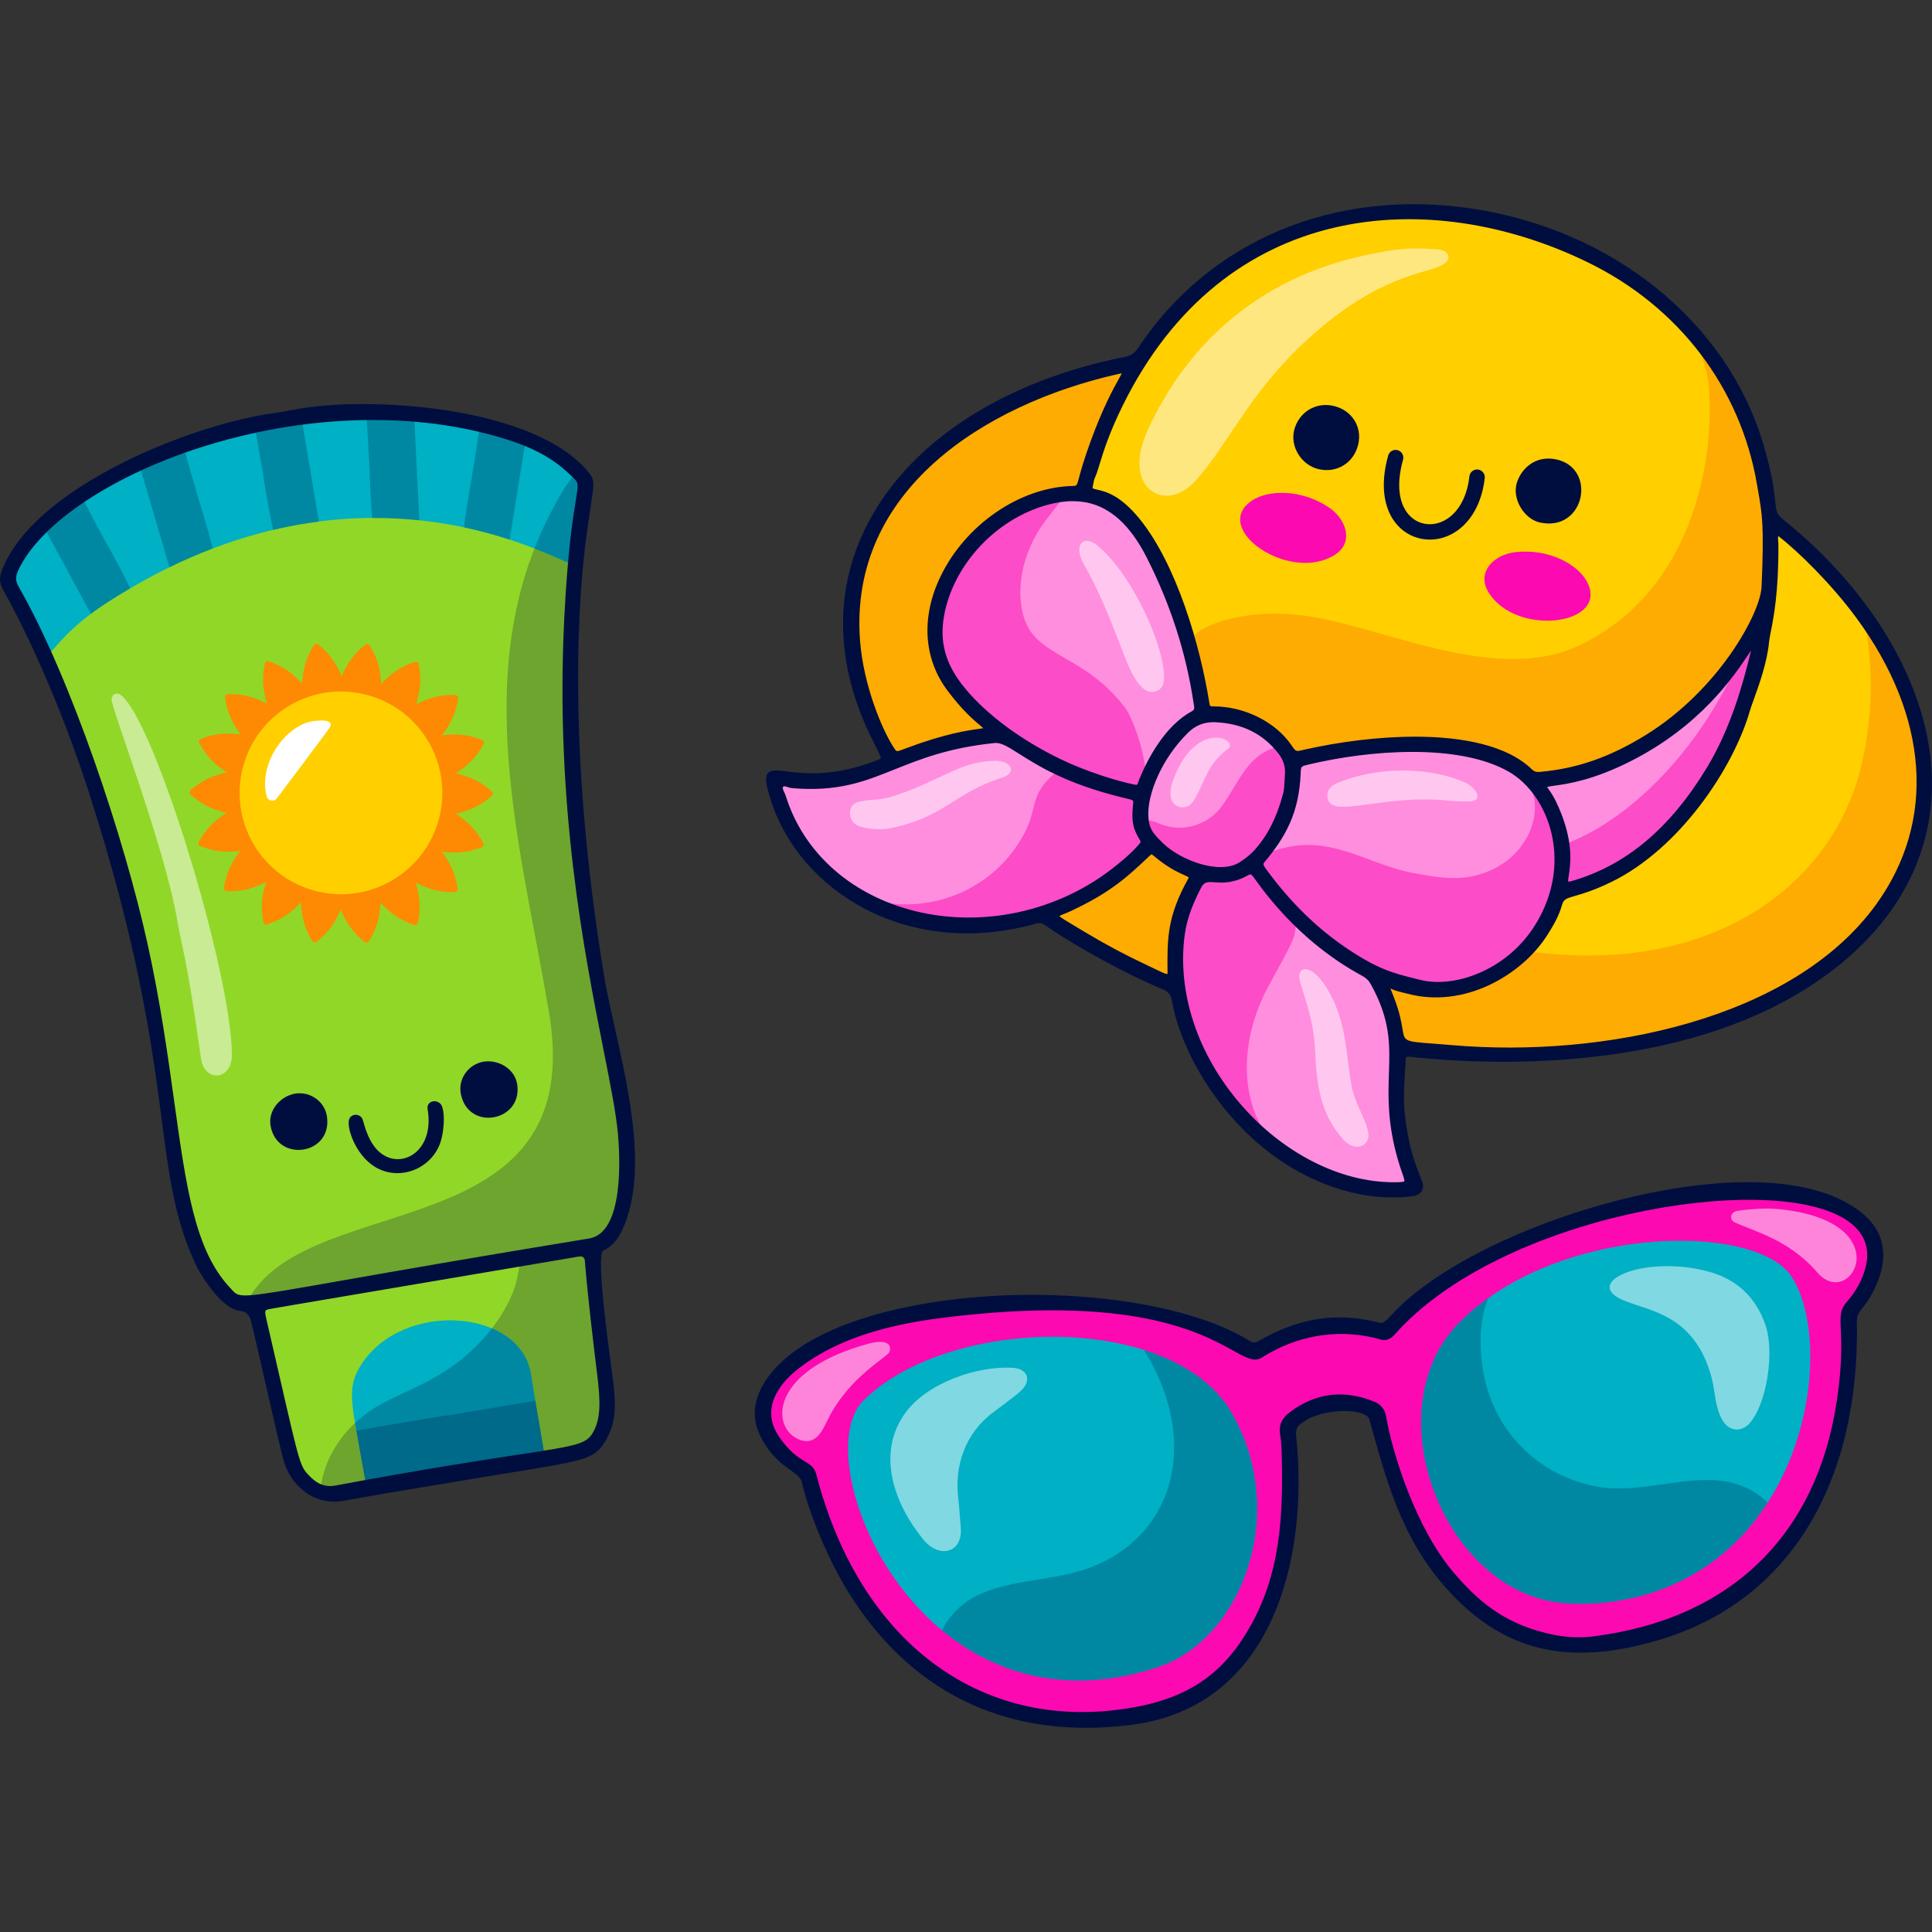 <?xml version="1.0" encoding="UTF-8"?>
<!-- Generator: Adobe Illustrator 25.2.1, SVG Export Plug-In . SVG Version: 6.00 Build 0)  -->
<svg xmlns="http://www.w3.org/2000/svg" xmlns:xlink="http://www.w3.org/1999/xlink" version="1.1" id="Capa_1" x="0px" y="0px" viewBox="0 0 512 512" style="enable-background:new 0 0 512 512;" xml:space="preserve" width="512" height="512">
<rect x="0" y="0" width="512" height="512" fill="#333333" stroke="none"/>
<g>
	<g>
		<g>
			<g>
				<g>
					<path style="fill:#FFCF00;" d="M300.437,98.949c5.085-8.379,11.095-16.824,20.742-24.334       c42.478-33.067,106.237-16.272,132.225,20.391c7.698,10.86,12.042,22.95,14.2,35.974c1.36,8.208,1.097,16.422,0.647,24.666       c-0.133,2.43-0.705,4.642-1.76,6.831c-12.769,26.497-36.675,41.817-57.846,43.521c-1.329,0.107-2.642,0.072-3.58-0.965       c-2.937-3.248-11.384-6.57-15.797-7.205c-10.828-1.558-21.941-1.982-38.24,1.247c-8.955,1.774-8.124,2.124-9.202,0.378       c-4.153-6.732-12.605-10.78-19.672-10.687c-2.6,0.034-2.761-0.187-3.116-2.066c-3.062-16.195-7.817-35.266-18.432-48.623       c-6.568-8.265-12.987-6.259-12.408-8.957C288.467,127.865,294.6,108.568,300.437,98.949z"/>
					<path style="fill:#FFCF00;" d="M469.81,144.315c-0.044-3.191-0.134-3.812,0.56-4.198c0.598-0.332,1.066,0.075,1.473,0.417       c78.242,65.766,28.898,150.635-99.047,136.793c-2.394-0.259-1.904-0.884-3.103-6.841c-1.633-8.121-5.489-11.064-0.799-9.905       c6.891,1.703,11.069,3.549,19.433,1.185c13.01-3.677,21.327-13.057,24.561-23.16c0.836-2.61,2.067-1.615,8.795-4.156       C454.336,222.12,470.295,179.357,469.81,144.315z"/>
					<path style="fill:#FFCF00;" d="M275.962,103.806c7.637-3.113,19.476-6.338,22.103-6.54c0.687-0.053,1.188,0.643,0.97,1.32       c-0.166,0.517-0.408,1.016-0.665,1.497c-13.089,24.43-9.711,30.1-13.56,30.167c-25.544,0.444-47.895,31.556-32.488,51.975       c4.851,6.429,9.134,9.386,10.275,10.663c0.394,0.441,0.176,1.163-0.414,1.308c-5.618,1.378-2.876-0.841-23.342,6.111       c-1.86,0.632-1.993,0.588-3.074-1.171c-4.975-8.092-9.602-21.268-9.547-34.292       C226.315,142.097,240.092,118.425,275.962,103.806z"/>
					<path style="fill:#FFCF00;" d="M309.066,259.779c-9.233-4.279-21.271-10.118-29.562-16.058       c-2.499-1.79,0.713-2.206,4.967-4.251c12.219-5.874,17.331-12.127,19.689-14.235c1.887-1.686,1.91,1.364,8.492,4.434       c2.805,1.308,4.666,1.394,3.901,3.23c-0.743,1.784-2.9,3.883-4.615,11.096c-1.991,8.374-0.884,12.368-1.034,14.714       C310.84,259.677,310.09,260.111,309.066,259.779z"/>
				</g>
				<g style="opacity:0.5;">
					<path style="fill:#FD8A02;" d="M467.832,159.429c-13.469,29.875-37.863,44.63-58.866,46.562       c-1.875,0.173-3.447-0.178-4.684-1.666c-1.198-1.44-8.637-5.544-15.238-6.529c-12.087-1.805-26.334-1.823-44.956,2.729       c-2.774,0.678-0.951-1.687-7.615-6.834c-3.793-2.93-8.919-4.901-15.084-4.93c-3.545-0.016-0.907-0.257-5.828-18.109       c-0.981-3.558,11.955-9.584,28.992-7.647c20.786,2.364,51.359,18.749,73.907,8.062c30.046-14.242,35.899-48.727,34.442-68.287       c-0.46-6.17-3.643-11.536-2.298-11.118c0.556,0.173,0.894,0.631,1.201,1.082c15.398,22.586,18.012,39.376,16.286,65.062       C468.06,158.26,467.949,158.709,467.832,159.429z"/>
					<path style="fill:#FD8A02;" d="M493.233,203.053c6.129-25.761-1.161-41.826,1.951-37.289       c18.567,27.072,17.048,53.167,5.993,70.71c-20.454,32.456-65.708,43.228-104.147,42.541       c-6.598-0.118-13.164-0.581-19.732-1.114c-1.641-0.133-3.235-0.602-4.9-0.631c-2-0.034-1.693-1.976-2.425-5.565       c-1.473-7.215-2.602-7.795-3.328-10.448c-0.118-0.43,0.323-0.975,0.752-0.93c4.979,0.529,10.114,4.21,20.517,1.553       c13.976-3.57,13.616-10.145,19.874-9.426C454.562,257.833,485.731,234.264,493.233,203.053z"/>
					<path style="fill:#FD8A02;" d="M298.899,99.097c-3.455,6.501-6.561,12.29-9.615,21.602c-3.207,9.779-2.349,9.509-4.513,9.55       c-24.807,0.464-48.195,31.139-32.423,52.006c2.723,3.603,5.84,6.809,9.276,9.725c0.522,0.443,1.388,0.792,1.097,1.706       c-0.206,0.646-0.374,0.627-4.91,1.247c-8.079,1.105-17.899,5.033-19.531,5.554c-1.162,0.371-1.465,0.289-2.084-0.693       c-6.743-10.702-11.354-26.679-9.59-41.015c2.268-18.43,12.334-32.45,27.64-43.363c13.632-9.719,26.587-13.714,41.694-17.796       c0.617-0.167,1.253-0.291,1.889-0.349C298.822,97.182,299.314,97.913,298.899,99.097z"/>
					<path style="fill:#FD8A02;" d="M315.516,234.849c-2.775,4.162-5.382,13.583-4.672,21.685c0.17,1.94,0.264,3.938-1.715,3.259       c-1.425-0.488-12.714-5.688-22.438-11.552c-11.211-6.761-9.532-5.279-2.455-8.658c6.911-3.3,13.205-7.488,18.554-13.019       c2.264-2.341,2.308-2.174,3.721-0.983c2.756,2.323,5.747,4.213,9.179,5.386C317.442,231.566,316.616,233.198,315.516,234.849z"/>
				</g>
				<g>
					<path style="fill:#FF8EDE;" d="M435.673,225.154c-6.805,5.528-15.505,9.214-19.967,9.998c-2.901,0.51-0.695-2.223-1.214-9.482       c-0.366-5.122-1.881-9.873-4.363-14.335c-0.825-1.484-3.806-3.969-0.237-4.305c18.849-1.774,36.907-14.045,48.619-29.214       c1.954-2.53,3.603-5.296,5.387-7.957c0.935-1.396,1.332-2.455,1.895-2.063c0.757,0.527,0.483,2.473,0.26,3.361       C460.626,192.763,453.041,211.045,435.673,225.154z"/>
					<path style="fill:#FF8EDE;" d="M399.556,202.609c10.143,5.292,15.004,17.848,13.562,29.372       c-2.287,18.275-18.924,31.415-35.881,29.456c-15.982-1.846-34.77-17.941-43.518-31.277c-0.573-0.874-0.53-1.698,0.206-2.496       c3.995-4.341,7.591-10.813,8.812-17.447c1.507-8.188-1.123-8.034,2.802-8.897c9.702-2.133,19.831-3.676,29.963-3.518       C383.376,197.924,392.905,199.139,399.556,202.609z"/>
					<path style="fill:#FF8EDE;" d="M248.786,163.344c6.339-30.045,38.565-38.96,49.699-25.961       c10.567,12.336,16.677,32.623,19.344,48.724c0.308,1.86,0.442,2.941-0.719,3.445c-5.817,2.522-11.625,11.339-13.607,17.323       c-0.143,0.431-0.358,0.842-0.572,1.245c-0.713,1.342-0.902,1.461-2.381,1.147C278.018,204.491,244.09,185.598,248.786,163.344z       "/>
					<path style="fill:#FF8EDE;" d="M317.345,233.89c0.845-1.443,1.969-2.053,3.654-1.718c8.232,1.637,9.74-4.634,12.444-0.494       c5.398,8.262,15.715,18.571,28.481,25.764c4.228,2.383,6.683,12.15,7.402,16.943c1.44,9.592-1.233,11.831,0.98,25.736       c2.202,13.837,7.554,14.605-1.425,14.714C332.569,315.273,298.42,266.238,317.345,233.89z"/>
					<path style="fill:#FF8EDE;" d="M206.811,211.415c-1.067-3.294-1.649-4.747,1.652-4.278c9.517,1.351,19.485-0.628,26.537-3.921       c7.837-3.659,20.369-7.671,29.007-7.772c4.813-0.056,5.699,4.736,24.038,11.623c13.981,5.25,13.817,2.187,13.675,6.471       c-0.038,1.148-0.867,4.208,1.381,7.935c1.171,1.941,1.088,2.035-0.538,3.742C273.601,255.642,219.166,249.559,206.811,211.415z       "/>
					<path style="fill:#FF8EDE;" d="M329.101,229.879c-4.619,2.831-16.885,1.52-24.527-8.174c-1.881-2.385-2.031-5.307-1.585-8.139       c1.172-7.444,4.539-13.847,9.626-19.385c3.48-3.788,7.74-4.969,12.704-4.023c5.871,1.118,10.892,3.698,14.579,8.522       c1.477,1.932,2.29,4.064,2.138,6.615C341.323,217.289,335.384,226.027,329.101,229.879z"/>
				</g>
				<g style="opacity:0.5;">
					<path style="fill:#FC09B2;" d="M333.728,230.146c-0.667-1.022-0.538-1.551,0.204-2.484c0.714-0.897,1.658-1.431,2.698-1.826       c15.382-5.833,25.159,3.369,38.769,5.693c4.684,0.8,9.39,1.69,14.178,0.807c13.754-2.537,19.218-14.871,16.52-22.384       c-0.153-0.426-0.264-0.874-0.336-1.32c-0.019-0.12,0.153-0.345,0.285-0.394c0.373-0.139,0.807,0.384,1.046,0.701       c4.591,6.105,6.862,13.023,6.279,20.599c-1.11,14.404-8.606,24.437-21.861,30.017       C371.288,268.069,345.19,247.691,333.728,230.146z"/>
					<path style="fill:#FC09B2;" d="M276.022,200.297c-13.991-7.455-30.647-21.447-27.203-37.096       c0.158-0.716,0.363-1.422,0.508-2.141c2.979-14.722,17.086-27.361,31.176-29.282c0.268-0.036,0.607,0.026,0.666,0.338       c0.137,0.72-0.119,0.627-4.011,5.755c-7.044,9.28-8.014,19.943-5.503,26.655c3.618,9.669,16.145,9.284,26.567,23.11       c1.579,2.095,4.715,9.875,5.389,16.893c0.195,2.029-0.668,5.295-2.638,4.827C299.279,208.953,287.096,206.198,276.022,200.297z       "/>
					<path style="fill:#FC09B2;" d="M317.159,234.194c0.927-1.644,2.095-2.388,4.036-1.999c3.543,0.71,6.072-0.296,9.022-1.62       c3.187-1.431,1.138,0.178,11.742,11.432c1.239,1.315,1.583,2.839,1.311,4.57c-0.366,2.33-0.66,2.983-7.125,14.801       c-5.808,10.616-8.423,25.2-1.909,37.156c0.359,0.659,0.906,1.404,0.601,1.682c-0.093,0.085-0.371,0.095-0.478,0.016       c-0.516-0.379-1.026-0.772-1.493-1.209C314.975,282.292,305.372,255.104,317.159,234.194z"/>
					<path style="fill:#FC09B2;" d="M247.979,243.993c-2.914-0.339-5.709-1.236-8.564-1.855c-2.166-0.469-4.152-1.412-6.183-2.24       c-0.261-0.106-0.47-0.321-0.369-0.623c0.267-0.796,1.696,0.109,5.004,0.323c12.524,0.81,26.305-5.28,33.435-18.438       c3.61-6.663,1.655-9.763,6.874-15.027c4.072-4.106,3.704,0.306,20.99,4.271c2.366,0.543,2.568,0.674,2.573,2.133       c0.011,3.236-0.898,5.164,1.43,9.008c1.001,1.653,0.912,2.112-0.083,3.162c-10.82,11.413-25.729,18.798-43.641,19.957       c-3.302,0.214-6.582-0.125-9.869-0.301C249.038,244.334,248.511,244.12,247.979,243.993z"/>
					<path style="fill:#FC09B2;" d="M340.964,211.557c-0.588,3.475-2.066,6.403-3.415,9.416c-1.191,2.662-4.216,5.654-6.434,7.541       c-2.755,2.343-6.03,3.053-9.506,2.618c-15.059-1.886-21.637-14.749-16.96-13.707c0.799,0.178,1.598,0.421,2.348,0.745       c6.774,2.927,13.57,0.052,16.869-4.608c4.701-6.638,6.475-12.828,13.773-15.405c1.003-0.354,1.835-0.132,2.414,0.718       c1.142,1.676,2.071,3.446,2.011,5.569C341.994,206.925,341.724,209.374,340.964,211.557z"/>
					<path style="fill:#FC09B2;" d="M461.117,187.714c-6.886,20.695-22.618,40.78-43.774,47.038       c-5.63,1.665-1.901-1.534-2.879-9.035c-0.172-1.318,0.392-2.023,1.569-2.511c19.394-8.037,35.722-28.034,44.327-47.182       c1.244-2.767,2.98-5.249,4.574-7.811c0.666-1.07,1.972-0.487,1.051,3.229C462.773,184.402,465.328,175.058,461.117,187.714z"/>
				</g>
				<g style="opacity:0.5;">
					<path style="fill:#FFFFFF;" d="M306.118,109.937c11.279-21.792,30.156-36.805,55.587-42.265       c9.235-1.983,12.176-2.058,19.077-1.589c3.232,0.219,3.791,2.299,2.342,3.51c-3.67,3.067-14.705,1.98-32.872,17.078       c-18.119,15.058-23.791,29.809-33.149,40.436c-6.453,7.328-14.538,4.56-15.101-3.39       C301.654,118.812,304.068,113.897,306.118,109.937z"/>
					<path style="fill:#FFFFFF;" d="M356.062,302.056c-6.003-6.525-7.171-14.331-7.516-23.233       c-0.383-9.852-3.911-16.888-4.231-19.799c-0.352-3.208,4.311-4.128,9.145,6.333c3.324,7.193,3.188,13.367,4.679,22.211       c0.877,5.205,4.589,10.129,4.525,13.458C362.612,303.739,359.12,305.379,356.062,302.056z"/>
					<path style="fill:#FFFFFF;" d="M296.65,170.353c-2.765-7.06-5.578-14.129-9.358-20.722c-3.046-5.313-0.145-8.015,3.436-5.135       c11.161,8.977,21.068,34.788,16.708,38.067C302.123,186.559,298.494,175.06,296.65,170.353z"/>
					<path style="fill:#FFFFFF;" d="M226.45,218.23c-1.953-1.777-1.549-5.243,1.302-5.814c4.363-0.874,4.816-0.016,9.709-1.668       c12.587-4.248,16.619-8.824,26.027-9.131c4.488-0.147,6.153,3.13,2.168,4.423c-13.196,4.283-15.212,10.539-29.908,13.487       C233.499,219.978,228.179,219.803,226.45,218.23z"/>
					<path style="fill:#FFFFFF;" d="M388.715,212.403c-1.551-0.056-3.111-0.051-4.652-0.216c-17.65-1.892-31.313,5.056-32.254-0.737       c-0.383-2.356,1.204-3.483,3.66-4.394c11.762-4.362,24.863-3.346,32.907,0.393       C391.336,208.825,393.575,212.578,388.715,212.403z"/>
					<path style="fill:#FFFFFF;" d="M310.531,207.8c5.878-17.797,18.224-11.798,14.861-9.319c-5.541,4.085-5.87,8.389-9.115,13.837       C314.529,215.253,308.739,214.557,310.531,207.8z"/>
				</g>
				<g>
					<path style="fill:#FC09B2;" d="M394.296,156.66c-2.927-5.109,1.638-9.737,7.339-10.353c8.837-0.954,16.329,3.232,18.799,7.615       C427.06,165.682,401.396,169.056,394.296,156.66z"/>
					<path style="fill:#FC09B2;" d="M353.873,146.944c4.929-3.221,2.966-9.418-1.833-12.558c-7.438-4.866-16.015-4.542-20.207-1.76       C320.587,140.089,341.914,154.758,353.873,146.944z"/>
				</g>
			</g>
			<g>
				<g>
					<path style="fill:#000E3F;" d="M466.689,117.484c5.027,16.698,1.779,17.555,5.526,20.566       c41.675,33.485,56.089,85.041,13.83,118.132c-42.857,33.559-111.101,23.233-112.92,23.328c-0.639,0.033-1.061,0.42-1.094,1.021       c-0.275,5.024-0.787,10.039-0.221,15.082c1.149,10.24,3.615,14.865,4.605,17.759c0.645,1.887-0.408,2.919-2.269,3.146       c-15.882,1.939-31.838-5.388-43.44-16.68c-11.42-11.115-18.02-24.994-19.595-34.65c-0.305-1.871-1.269-2.899-2.923-3.566       c-8.307-3.352-22.389-10.949-30.161-16.336c-1.41-0.977-2.049-1.442-3.506-1.034c-32.825,9.195-61.757-7.294-69.694-32.194       c-4.8-15.059,3.658-0.736,27.665-10.049c0.921-0.357,1.764-0.735,1.353-1.65c-0.374-0.835-0.723-1.685-1.151-2.492       c-25.94-48.957,8.695-91.516,65.544-102.785c1.633-0.324,2.771-1.038,3.714-2.462       C344.134,28.887,446.672,50.996,466.689,117.484z M297.036,107.303c-5.303,10.778-6.126,16.511-7.29,18.94       c-0.387,0.808-0.497,1.758-0.673,2.655c-0.518,2.638,4.48-0.962,12.525,8.933c9.635,11.851,15.944,33.214,18.35,48.371       c0.222,1.398,0.355,1.519,1.758,1.52c8.369,0.006,16.33,4.473,20.131,10.086c1.457,2.152,1.759,1.854,3.852,1.383       c17.182-3.873,47.532-7.009,59.943,5.088c0.74,0.721,1.51,0.884,2.485,0.798c9.019-0.794,17.916-3.449,28.286-9.844       c19.086-11.769,30.625-32.202,30.953-39.734c0.766-17.6,0.059-19.65-1.202-27.094c-4.347-25.667-20.59-47.396-45.139-59.357       C374.802,46.532,322.141,56.275,297.036,107.303z M492.34,163.386c-6.579-8.941-15.714-17.992-21.233-22.104       c-0.704,0.881-0.342,1.901-0.335,2.857c0.121,16.566-2.208,22.94-2.469,25.907c-0.62,7.021-4.277,15.426-4.989,17.929       c-4.228,14.859-18.214,36.371-36.503,45.278c-10.301,5.016-12.444,3.103-13.385,6.493c-0.79,2.846-2.288,5.382-3.868,7.858       c-7.012,10.992-22.184,19.043-36.421,15.238c-1.59-0.425-3.227-0.686-4.702-1.48c-0.121-0.065-0.414-0.02-0.481,0.076       c-0.167,0.238,0.026,0.654,0.971,3.09c5.262,13.558-2.513,11.376,15.859,12.962c39.114,3.376,90.133-5.952,112.928-37.628       C515.107,215.691,509.85,187.184,492.34,163.386z M376.246,260.174c8.373,2.154,22.507-1.892,30.479-13.92       c11.238-16.957,4.405-35.858-6.573-42.164c-13.754-7.901-38.206-5.646-53.56-1.967c-2.102,0.503-2.321,0.502-2.419,2.818       c-0.441,10.424-4.007,16.641-9.434,23.165c-0.81,0.974-0.386,1.519,0.954,3.318c5.736,7.698,12.394,14.457,20.326,19.911       C365.691,257.985,370.208,258.621,376.246,260.174z M300.502,208.427c1.559,0.313,1.4-0.521,2.014-1.995       c2.744-6.581,7.25-14.063,13.55-17.462c1.307-0.705,0.922-1.679,0.739-2.889c-2.323-15.359-7.043-27.809-12.295-38.27       c-5.953-11.858-14.321-18.094-27.247-14.477c-14.467,4.048-25.193,16.773-27.566,29.644c-1.2,6.508-0.196,12.743,5.724,19.86       c6.53,7.85,16.152,14.331,25.416,18.817C287.357,204.812,295.666,207.455,300.502,208.427z M369.15,313.826       c5.184,0.017,3.658-0.215,1.838-6.519c-6.249-21.642,2.457-29.122-7.229-46.684c-0.588-1.066-1.361-1.85-2.477-2.453       c-9.388-5.069-17.332-11.901-24.129-20.086c-5.485-6.604-4.793-7.61-6.743-6.535c-7.316,4.03-10.534-0.518-12.59,3.493       c-2.047,3.995-3.761,8.046-4.371,12.597C309.028,280.622,339.341,313.73,369.15,313.826z M294.891,230.745       c2.542-1.96,5.008-4.007,7.147-6.414c0.927-1.043,0.986-1.174,0.241-2.409c-2.009-3.329-1.778-5.613-1.434-9.279       c0.109-1.157-0.688-1.17-3.54-1.872c-23.601-5.802-28.883-14.881-33.765-14.382c-26.552,2.711-31.11,13.851-53.654,11.95       c-0.948-0.08-2.147-0.986-2.781-0.108c-0.566,0.784,0.337,1.892,0.63,2.833C218.089,244.351,264.21,254.405,294.891,230.745z        M227.391,169.69c0.865,11.697,5.859,24.051,9.266,29.064c0.847,1.246,1.281,0.914,3.928-0.074       c27.621-10.31,23.845,1.362,10.849-16.082c-15.748-21.139,7.392-52.522,32.577-53.279c2.914-0.087,0.892,0.376,5.52-12.24       c6.866-18.716,11.121-19.474,6.3-18.375C258.247,107.266,224.561,131.417,227.391,169.69z M340.449,210.775       c0.45-1.229,0.428-3.359,0.595-5.45c0.174-2.168-0.446-4.153-1.801-5.904c-4.32-5.584-10.124-8.197-17.053-8.541       c-2.978-0.148-5.546,0.783-7.716,2.924c-7.469,7.364-10.849,16.703-10.676,22.197c0.116,3.673,1.105,5.003,4.195,7.968       c4.848,4.652,15.38,8.535,20.923,4.904c1.454-0.953,2.822-1.999,3.997-3.321C336.521,221.495,338.829,216.783,340.449,210.775z        M464.865,171.14c0.025-0.108-0.109-0.253-0.169-0.381c-1.505,0.771-9.636,18.846-32.979,30.6       c-16.766,8.442-23.976,5.124-21.901,7.879c1.501,1.993,2.535,4.241,3.435,6.535c5.513,14.053-0.86,19.43,3.346,18.229       c12.755-3.642,25.332-12.359,36.19-30.3C458.825,193.723,462.23,182.535,464.865,171.14z M309.928,257.686       c-0.082-8.977-0.065-14.756,5.412-24.555c1.059-1.894-2.142-0.738-9.283-6.745c-0.847-0.712-1.013-0.663-1.848,0.126       c-5.439,5.138-9.813,9.382-20.588,14.43c-4.587,2.15-5.785,0.844,3.93,6.689c5.263,3.166,10.682,6.039,16.246,8.641       C308.598,258.518,309.945,259.535,309.928,257.686z"/>
					<path style="fill:#000E3F;" d="M369.133,317.34c-13.378,0-27.546-6.184-38.79-17.128       c-12.323-11.993-18.339-26.317-19.746-34.939c-0.262-1.609-1.017-2.527-2.604-3.167c-8.433-3.403-22.574-11.062-30.262-16.39       c-1.411-0.979-1.865-1.297-3.069-0.961c-34.45,9.649-62.817-8.963-70.33-32.538c-1.451-4.552-1.657-6.327-0.848-7.305       c0.816-0.986,2.402-0.794,5.031-0.477c4.644,0.561,12.418,1.503,23.79-2.91c0.353-0.137,1.008-0.391,1.113-0.646       c0.028-0.07,0.013-0.173-0.047-0.307l-0.27-0.612c-0.275-0.624-0.547-1.249-0.865-1.848       c-10.534-19.883-11.654-39.745-3.236-57.443c10.81-22.728,36.01-39.53,69.138-46.096c1.532-0.305,2.544-0.974,3.38-2.24       c18.916-28.582,51.934-42.448,88.322-37.093c37.282,5.486,67.643,29.859,77.347,62.093l0,0       c2.495,8.287,2.968,12.743,3.25,15.405c0.287,2.7,0.374,3.516,2.103,4.906c24.859,19.973,39.609,46.285,39.458,70.383       c-0.117,18.732-8.981,35.525-25.632,48.564c-35.756,27.996-89.994,25.822-111.647,23.584c-0.777-0.079-1.451-0.171-1.569-0.144       c-0.26,0.012-0.576,0.116-0.6,0.529c-0.05,0.911-0.107,1.82-0.165,2.729c-0.254,4.022-0.517,8.181-0.058,12.266       c0.929,8.284,2.712,12.823,3.891,15.826c0.268,0.683,0.504,1.283,0.688,1.824c0.334,0.974,0.288,1.81-0.134,2.483       c-0.461,0.734-1.348,1.202-2.564,1.348C372.535,317.241,370.84,317.34,369.133,317.34z M275.469,243.587       c1.018,0,1.749,0.506,2.792,1.23c7.7,5.337,21.746,12.944,30.122,16.323c1.921,0.777,2.92,1.999,3.24,3.966       c1.382,8.465,7.304,22.544,19.446,34.362c12.456,12.121,28.539,18.301,43.014,16.534c0.624-0.075,1.444-0.289,1.809-0.868       c0.247-0.395,0.257-0.929,0.031-1.592c-0.18-0.529-0.41-1.114-0.672-1.781c-1.2-3.054-3.013-7.67-3.957-16.088       c-0.469-4.177-0.203-8.382,0.054-12.449c0.058-0.907,0.115-1.814,0.165-2.721c0.048-0.858,0.685-1.466,1.587-1.513       c0.171,0,0.579,0.03,1.727,0.15c21.534,2.22,75.444,4.396,110.898-23.368c16.393-12.836,25.119-29.348,25.234-47.751       c0.15-23.783-14.456-49.788-39.069-69.565c-2.067-1.661-2.189-2.816-2.486-5.607c-0.279-2.626-0.745-7.021-3.212-15.214       c-9.59-31.85-39.618-55.936-76.502-61.364c-35.981-5.296-68.615,8.402-87.302,36.638c-0.991,1.499-2.24,2.326-4.046,2.685       c-32.803,6.502-57.735,23.095-68.402,45.522c-8.27,17.388-7.158,36.928,3.216,56.508c0.33,0.623,0.615,1.27,0.899,1.917       l0.267,0.606c0.181,0.404,0.201,0.783,0.06,1.128c-0.275,0.668-1.098,0.987-1.7,1.22c-11.616,4.509-19.55,3.548-24.291,2.973       c-2.12-0.256-3.651-0.44-4.103,0.107c-0.621,0.752,0.132,3.484,1.038,6.326c7.364,23.104,35.211,41.34,69.057,31.852       C274.787,243.639,275.143,243.587,275.469,243.587z M369.574,314.347c-0.137,0-0.279,0-0.426,0l0,0       c-14.328-0.047-29.629-7.812-40.93-20.769c-11.816-13.551-17.387-30.32-15.284-46.007c0.661-4.93,2.607-9.219,4.423-12.764       c1.163-2.268,2.802-2.158,4.694-2.032c2.004,0.134,4.504,0.304,8.108-1.682c1.687-0.927,2.093-0.366,3.603,1.734       c0.766,1.067,1.927,2.679,3.791,4.924c7.007,8.44,15.074,15.155,23.975,19.96c1.184,0.64,2.038,1.484,2.686,2.66       c5.38,9.755,5.161,16.385,4.907,24.061c-0.203,6.111-0.432,13.034,2.367,22.73c0.392,1.36,0.77,2.43,1.074,3.288       c0.596,1.692,0.896,2.54,0.434,3.19C372.541,314.282,371.544,314.347,369.574,314.347z M369.152,313.306       c1.172,0.004,2.799,0.008,2.996-0.268c0.148-0.21-0.2-1.196-0.568-2.239c-0.308-0.872-0.69-1.958-1.092-3.347       c-2.845-9.854-2.613-16.865-2.408-23.053c0.25-7.524,0.466-14.021-4.776-23.525c-0.555-1.005-1.256-1.698-2.269-2.245       c-9.019-4.869-17.188-11.67-24.282-20.212c-1.888-2.273-3.06-3.903-3.836-4.981c-1.377-1.914-1.375-1.913-2.255-1.43       c-3.872,2.131-6.652,1.943-8.68,1.809c-1.897-0.126-2.848-0.19-3.698,1.467c-1.776,3.466-3.678,7.654-4.319,12.427       c-2.062,15.39,3.419,31.859,15.038,45.184C340.109,305.63,355.118,313.259,369.152,313.306L369.152,313.306z M399.944,278.652       c-5.177,0-10.266-0.218-15.205-0.645c-1.982-0.171-3.659-0.297-5.081-0.405c-8.024-0.608-8.337-0.632-9.002-4.681       c-0.282-1.719-0.708-4.317-2.216-8.206l-0.275-0.705c-0.839-2.153-0.947-2.431-0.638-2.872       c0.236-0.335,0.835-0.407,1.154-0.236c1.07,0.574,2.228,0.854,3.453,1.15c0.38,0.092,0.761,0.184,1.138,0.285       c14.582,3.899,29.349-4.828,35.848-15.014c1.423-2.232,3.008-4.853,3.805-7.718c0.597-2.152,1.721-2.476,4.186-3.184       c1.951-0.561,4.898-1.41,9.472-3.637c17.675-8.609,31.858-29.585,36.231-44.953c0.177-0.621,0.521-1.571,0.956-2.772       c1.328-3.665,3.55-9.799,4.015-15.06c0.064-0.731,0.248-1.655,0.481-2.827c0.726-3.649,2.077-10.442,1.986-23.031       c-0.001-0.224-0.024-0.45-0.047-0.678c-0.077-0.788-0.165-1.681,0.496-2.507l0.314-0.392l0.404,0.3       c5.496,4.094,14.592,13.039,21.341,22.213c19.551,26.572,21.511,54.67,5.376,77.088       C478.569,267.354,437.097,278.652,399.944,278.652z M368.483,261.971c0.125,0.308,0.354,0.895,0.653,1.663l0.275,0.706       c1.548,3.99,1.986,6.652,2.274,8.414c0.532,3.24,0.532,3.24,8.052,3.81c1.425,0.108,3.106,0.236,5.092,0.407       c40.079,3.463,90.407-6.767,112.461-37.413c15.854-22.028,13.896-49.68-5.368-75.864c-6.424-8.731-15.285-17.514-20.648-21.634       c-0.122,0.388-0.079,0.822-0.033,1.302c0.025,0.26,0.05,0.518,0.052,0.773c0.092,12.696-1.272,19.556-2.005,23.242       c-0.227,1.14-0.407,2.041-0.466,2.715c-0.477,5.396-2.728,11.61-4.073,15.323c-0.429,1.182-0.767,2.117-0.934,2.702       c-4.433,15.584-18.829,36.864-36.775,45.604c-4.653,2.267-7.654,3.131-9.639,3.702c-2.387,0.686-3.029,0.871-3.471,2.463       c-0.835,3.003-2.467,5.704-3.93,7.998c-6.698,10.499-21.943,19.482-36.995,15.461c-0.37-0.1-0.742-0.189-1.114-0.279       C370.755,262.792,369.586,262.51,368.483,261.971z M368.189,261.82c0.005,0.004,0.012,0.007,0.018,0.01       C368.201,261.828,368.195,261.824,368.189,261.82z M381.047,261.267c-1.749,0-3.409-0.196-4.931-0.588       c-0.616-0.159-1.216-0.308-1.808-0.454c-5.272-1.308-9.824-2.438-18.584-8.461c-7.624-5.242-14.313-11.794-20.449-20.029       c-1.346-1.808-1.999-2.683-0.936-3.961c5.43-6.527,8.882-12.628,9.313-22.855c0.106-2.475,0.468-2.74,2.677-3.267l0.142-0.035       c16.416-3.933,40.392-5.761,53.94,2.021c5.617,3.227,10.013,9.562,11.757,16.946c2.067,8.747,0.289,17.965-5.008,25.959       C400.629,256.395,389.758,261.267,381.047,261.267z M374.308,199.265c-9.575,0-19.508,1.426-27.595,3.364l-0.143,0.035       c-1.798,0.429-1.798,0.429-1.877,2.299c-0.444,10.519-3.986,16.782-9.553,23.475c-0.504,0.606-0.443,0.777,0.924,2.612       c6.112,8.205,12.721,14.679,20.25,19.855c8.604,5.916,13.072,7.025,18.245,8.309c0.595,0.147,1.198,0.297,1.818,0.456l0,0       c8.745,2.248,22.329-2.259,29.915-13.703c5.136-7.75,6.864-16.68,4.864-25.143c-1.681-7.11-5.891-13.197-11.263-16.283       C393.227,200.712,383.948,199.265,374.308,199.265z M309.328,259.168c-0.709,0-1.76-0.508-3.646-1.419       c-0.614-0.296-1.313-0.633-2.106-1.004c-5.631-2.633-11.113-5.549-16.294-8.667c-1.055-0.635-1.982-1.185-2.789-1.665       c-3.964-2.356-4.906-2.915-4.839-3.762c0.052-0.662,0.753-0.94,1.912-1.401c0.512-0.203,1.133-0.449,1.834-0.779       c10.475-4.908,14.941-9.129,20.113-14.017l0.338-0.319c0.975-0.919,1.453-1.061,2.54-0.146c3.671,3.089,6.252,4.24,7.793,4.927       c1.051,0.47,1.631,0.728,1.821,1.301c0.148,0.445-0.05,0.882-0.212,1.171c-5.479,9.801-5.426,15.567-5.346,24.295l0,0       c0.004,0.423-0.046,1.021-0.522,1.322C309.752,259.114,309.558,259.168,309.328,259.168z M280.746,242.754       c0.356,0.431,2.028,1.425,4.28,2.763c0.808,0.48,1.737,1.032,2.794,1.667c5.15,3.099,10.6,5.997,16.198,8.615       c0.797,0.373,1.501,0.713,2.117,1.011c1.498,0.723,2.893,1.398,3.239,1.31c-0.009-0.007,0.036-0.112,0.034-0.429l0,0       c-0.081-8.895-0.135-14.772,5.478-24.814c0.142-0.253,0.132-0.337,0.132-0.338c-0.064-0.142-0.697-0.425-1.257-0.674       c-1.591-0.711-4.256-1.899-8.039-5.082c-0.385-0.324-0.509-0.377-0.549-0.379c-0.107,0.013-0.469,0.356-0.605,0.485       l-0.339,0.319c-5.237,4.949-9.759,9.225-20.387,14.204c-0.723,0.339-1.362,0.593-1.891,0.803       C281.482,242.403,280.958,242.612,280.746,242.754z M256.712,244.2c-6.089,0-12.16-0.895-17.967-2.731       c-15.574-4.923-27.058-15.949-31.506-30.249c-0.077-0.249-0.203-0.509-0.327-0.773c-0.361-0.763-0.81-1.711-0.228-2.518       c0.657-0.909,1.671-0.572,2.416-0.324c0.305,0.102,0.593,0.197,0.832,0.218c12.055,1.017,18.909-1.734,26.847-4.915       c6.761-2.71,14.425-5.781,26.71-7.035c2.054-0.222,4.093,1.078,7.174,3.03c4.914,3.113,12.339,7.817,26.767,11.365l1.001,0.24       c2.045,0.484,3.072,0.728,2.933,2.186c-0.344,3.646-0.546,5.8,1.361,8.96c0.884,1.463,0.743,1.852-0.297,3.024       c-2.278,2.563-4.928,4.714-7.219,6.481v-0.001C284.154,239.682,270.389,244.2,256.712,244.2z M207.872,208.373       c-0.161,0-0.263,0.053-0.345,0.165c-0.207,0.287-0.006,0.766,0.324,1.463c0.146,0.31,0.29,0.618,0.381,0.91       c4.345,13.971,15.58,24.747,30.826,29.565c18.531,5.86,39.805,1.971,55.514-10.143v-0.001c2.253-1.736,4.856-3.848,7.076-6.346       c0.755-0.85,0.755-0.85,0.185-1.794c-2.085-3.455-1.859-5.868-1.515-9.521c0.053-0.558,0.06-0.631-2.129-1.15l-1.01-0.243       c-14.594-3.588-22.105-8.347-27.076-11.496c-2.897-1.835-4.801-3.05-6.511-2.874c-12.14,1.239-19.73,4.282-26.428,6.966       c-8.062,3.231-15.028,6.028-27.322,4.985c-0.363-0.031-0.724-0.15-1.074-0.267C208.345,208.45,208.066,208.373,207.872,208.373       z M415.704,234.686c-0.301,0-0.574-0.07-0.792-0.262c-0.526-0.464-0.402-1.277-0.195-2.625       c0.417-2.732,1.195-7.817-1.951-15.835c-0.786-2.004-1.802-4.333-3.366-6.411c-0.287-0.381-0.59-0.88-0.385-1.373       c0.27-0.651,1.106-0.766,2.937-1.02c3.172-0.438,9.775-1.351,19.531-6.264c18.509-9.321,27.255-22.437,30.989-28.038       c1.16-1.742,1.583-2.354,1.987-2.561l0.478-0.245l0.23,0.486c0.128,0.206,0.271,0.434,0.206,0.718v0.002       c-2.205,9.535-5.578,21.868-12.142,32.715c-9.9,16.36-21.837,26.347-36.492,30.531       C416.385,234.604,416.029,234.686,415.704,234.686z M409.992,208.593c0.035,0.026,0.093,0.139,0.239,0.332       c1.641,2.179,2.692,4.587,3.505,6.658c3.247,8.279,2.442,13.545,2.01,16.373c-0.11,0.715-0.233,1.525-0.132,1.701       c-0.008-0.016,0.161,0.039,0.839-0.154c14.392-4.109,26.13-13.944,35.888-30.069c6.179-10.21,9.505-21.79,11.697-31.04       c-0.218,0.318-0.457,0.677-0.699,1.042c-3.78,5.669-12.633,18.945-31.388,28.39c-9.911,4.991-16.628,5.92-19.856,6.367       C411.189,208.316,410.254,208.445,409.992,208.593z M323.398,230.84c-5.649,0-12.274-3.145-15.766-6.496       c-3.062-2.939-4.231-4.419-4.353-8.327c-0.176-5.56,3.139-15,10.831-22.584c2.227-2.195,4.94-3.243,8.108-3.072       c7.365,0.365,13.232,3.306,17.438,8.742c1.45,1.874,2.091,3.981,1.908,6.265c-0.045,0.558-0.075,1.118-0.106,1.663       c-0.083,1.507-0.163,2.929-0.511,3.901c-1.686,6.24-4.115,10.996-7.644,14.966c-1.066,1.2-2.332,2.251-4.103,3.41       C327.56,230.384,325.549,230.84,323.398,230.84z M321.579,191.386c-2.63,0-4.84,0.916-6.739,2.79       c-7.137,7.037-10.696,16.298-10.521,21.81c0.111,3.553,1.077,4.769,4.034,7.609c4.469,4.29,14.839,8.404,20.276,4.844       c1.691-1.107,2.892-2.104,3.894-3.231c3.422-3.849,5.781-8.478,7.423-14.566l0.013-0.044c0.303-0.827,0.378-2.185,0.459-3.623       c0.03-0.554,0.062-1.123,0.108-1.69c0.162-2.017-0.409-3.883-1.695-5.545c-4.067-5.256-9.518-7.984-16.666-8.339       C321.967,191.391,321.772,191.386,321.579,191.386z M301.06,209.01c-0.192,0-0.411-0.023-0.66-0.073l0,0       c-4.856-0.976-13.212-3.63-19.789-6.814c-10.608-5.138-19.696-11.869-25.59-18.954c-5.421-6.517-7.222-12.774-5.836-20.287       c2.546-13.803,14.034-26.16,27.937-30.05c12.069-3.378,21.178,1.447,27.854,14.744c6.289,12.531,10.328,25.1,12.343,38.426       l0.075,0.443c0.183,1.027,0.389,2.189-1.081,2.983c-6.898,3.721-11.304,12.376-13.316,17.204       c-0.124,0.297-0.215,0.566-0.296,0.804C302.43,208.243,302.171,209.01,301.06,209.01z M284.281,132.813       c-2.161,0-4.45,0.343-6.878,1.022c-13.536,3.787-24.718,15.81-27.193,29.237c-1.325,7.181,0.406,13.174,5.612,19.433       c5.8,6.973,14.765,13.607,25.242,18.681c6.499,3.147,14.75,5.768,19.541,6.731l0,0c0.786,0.158,0.801,0.103,1.11-0.812       c0.087-0.258,0.187-0.551,0.32-0.872c2.066-4.954,6.603-13.846,13.784-17.72c0.769-0.414,0.741-0.807,0.55-1.883l-0.079-0.47       c-1.999-13.216-6.005-25.684-12.245-38.115C298.893,137.781,292.51,132.813,284.281,132.813z M407.673,205.619       c-0.984,0-1.722-0.301-2.404-0.966c-11.293-11.005-39.09-9.547-59.465-4.953l-0.484,0.112c-1.843,0.432-2.441,0.463-3.913-1.71       c-3.927-5.799-12.029-9.853-19.7-9.858c-1.65-0.001-2.011-0.312-2.273-1.958c-2.336-14.727-8.516-36.166-18.239-48.125       c-4.967-6.109-8.687-6.943-10.685-7.391c-1.15-0.257-2.236-0.501-1.947-1.97l0.101-0.543c0.134-0.751,0.274-1.529,0.613-2.237       c0.349-0.727,0.671-1.784,1.116-3.246c1.004-3.292,2.52-8.267,6.176-15.698l0,0c11.961-24.314,30.774-40.559,54.404-46.979       c21.878-5.948,46.835-2.933,70.269,8.486c24.457,11.916,41.013,33.69,45.425,59.739l0.306,1.775       c1.069,6.16,1.607,9.253,0.903,25.428c-0.317,7.295-11.618,28.08-31.199,40.155c-9.693,5.976-18.488,9.035-28.515,9.918       C407.993,205.612,407.83,205.619,407.673,205.619z M375.018,195.229c12.711,0,24.465,2.33,30.977,8.678       c0.566,0.552,1.15,0.733,2.076,0.653c9.857-0.868,18.511-3.88,28.059-9.768c19.277-11.887,30.397-32.206,30.706-39.313       c0.7-16.063,0.169-19.118-0.889-25.205l-0.307-1.779c-4.355-25.714-20.702-47.21-44.853-58.977       c-41.993-20.46-96.395-16.641-123.284,38.017c-3.619,7.355-5.12,12.282-6.114,15.542c-0.46,1.507-0.791,2.595-1.173,3.393       c-0.279,0.581-0.4,1.257-0.529,1.972l-0.104,0.56c-0.087,0.447-0.093,0.474,1.154,0.753c2.122,0.476,6.07,1.361,11.264,7.75       c9.854,12.119,16.103,33.764,18.46,48.618c0.172,1.08,0.172,1.08,1.245,1.081c8.124,0.005,16.386,4.15,20.562,10.316       c1.135,1.674,1.228,1.652,2.813,1.281l0.493-0.115C354.613,196.646,365.107,195.229,375.018,195.229z M237.779,200.084       c-0.594,0-1.044-0.29-1.552-1.037c-3.349-4.927-8.465-17.28-9.355-29.318l0,0c-2.994-40.495,33.599-63.504,68.844-71.534       l0.174-0.04c1.427-0.325,2.019-0.463,2.378,0.016c0.379,0.504,0.072,1.058-0.944,2.893c-1.413,2.555-4.046,7.311-7.303,16.192       c-1.826,4.978-2.609,7.897-3.077,9.64c-0.67,2.502-0.774,2.886-2.656,2.934l-0.262,0.007       c-13.468,0.405-27.381,10.01-33.833,23.358c-5.005,10.354-4.4,20.956,1.658,29.089c3.959,5.315,7.007,7.862,8.645,9.231       c1.07,0.894,1.513,1.264,1.355,1.812c-0.161,0.562-0.721,0.641-2.385,0.873c-2.801,0.391-8.63,1.206-18.7,4.966l-0.701,0.264       C239.053,199.817,238.35,200.084,237.779,200.084z M297.276,98.927c-0.292,0.046-0.729,0.145-1.155,0.243l-0.174,0.04       c-34.822,7.934-70.983,30.606-68.036,70.442l0,0c0.874,11.847,5.893,23.979,9.176,28.81c0.516,0.757,0.537,0.785,2.609-0.002       l0.707-0.267c10.177-3.799,16.082-4.624,18.92-5.021c0.488-0.068,0.958-0.133,1.275-0.195       c-0.201-0.185-0.488-0.425-0.769-0.659c-1.67-1.396-4.78-3.995-8.813-9.408c-6.298-8.455-6.94-19.45-1.76-30.164       c6.614-13.684,20.9-23.531,34.74-23.947l0.266-0.007c1.104-0.028,1.104-0.028,1.677-2.163c0.472-1.761,1.263-4.707,3.104-9.729       c3.286-8.957,5.943-13.759,7.37-16.339C296.784,99.892,297.118,99.289,297.276,98.927z"/>
				</g>
				<path style="fill:#000E3F;" d="M359.935,117.799c-1.17,4.93-5.68,7.592-10.362,6.559c-4.732-1.043-7.707-6.03-6.602-10.384      c1.195-4.706,5.662-7.495,10.413-6.411C358.231,108.67,361.073,113.11,359.935,117.799z"/>
				<path style="fill:#000E3F;" d="M408.153,138.482c-4.258-0.906-7.4-6.211-6.225-10.352c1.059-3.733,4.829-7.612,10.525-6.375      C423.307,124.113,420.015,141.007,408.153,138.482z"/>
				<g>
					<path style="fill:#000E3F;" d="M378.932,143.001c-2.866,0-5.647-1.04-7.8-3.021c-4.379-4.03-5.563-11.051-3.248-19.263       c0.305-1.088,1.441-1.717,2.523-1.412c1.086,0.306,1.718,1.436,1.413,2.522c-1.884,6.676-1.126,12.196,2.08,15.145       c2.114,1.944,5.054,2.475,7.858,1.423c4.12-1.542,6.98-6.088,7.653-12.158c0.124-1.12,1.112-1.927,2.258-1.806       c1.122,0.124,1.93,1.135,1.806,2.257c-0.846,7.634-4.691,13.442-10.283,15.536       C381.794,142.745,380.353,143.001,378.932,143.001z"/>
				</g>
			</g>
		</g>
		<g>
			<g>
				<path style="fill:#FC09B2;" d="M492.966,342.765c-2.019,3.02-3.328,3.655-3.606,5.354c-1.089,6.66,0.083,13.98-0.791,20.788      c-1.784,13.896-6.29,27.684-14.69,39.027c-21.936,29.622-80.379,47.589-102.438-12.918c-7.013-19.243-4.509-20.599-8.053-22.248      c-10.385-4.841-23.527,1.752-22.754,7.324c1.368,9.846,1.022,28.604-3.467,41.543c-6.513,18.754-19.181,30.446-39.044,32.877      c-27.441,3.346-48.678-5.993-64.143-24.371c-9.72-11.543-16.308-27.229-18.87-38.382c-0.297-1.258-1.012-2.141-2.153-2.836      c-8.356-5.234-13.388-13.607-7.845-21.7c14.791-21.578,78.475-27.678,115.24-14.103c11.118,4.085,10.485,7.101,14.551,4.614      c9.303-5.713,18.42-6.845,28.929-4.838c4.053,0.785,3.018,1.461,6.273-1.998c6.934-7.396,17.031-13.727,26.164-18.255      C449.535,306.273,512.475,313.241,492.966,342.765z"/>
				<g>
					<path style="fill:#00B0C4;" d="M306.829,441.816c-23.951,7.88-43.312,1.729-57.204-9.773       c-22.431-18.592-30.598-51.147-20.796-60.889c15.979-15.863,50.087-21.061,74.311-13.423       c10.312,3.279,18.846,8.858,23.417,16.929C341.745,401.461,328.828,434.566,306.829,441.816z"/>
					<path style="fill:#00B0C4;" d="M468.44,398.221c-6.483,10.059-15.967,18.634-29.029,23.309       c-9.238,3.303-19.566,4.102-26.796,3.102c-30.787-4.292-48.302-51.635-25.822-74.207c2.313-2.321,4.861-4.451,7.566-6.377       c27.422-19.629,71.796-18.892,80.415-5.753C482.397,349.934,481.962,377.273,468.44,398.221z"/>
				</g>
				<g style="opacity:0.25;">
					<path style="fill:#000E3F;" d="M306.829,441.816c-23.951,7.88-43.312,1.729-57.204-9.773       c6.815-13.422,22.672-12.029,35.239-15.346c25.156-6.637,34.409-33.013,18.276-58.966c10.312,3.279,18.846,8.858,23.417,16.929       C341.745,401.461,328.828,434.566,306.829,441.816z"/>
					<path style="fill:#000E3F;" d="M468.44,398.221c-6.483,10.059-15.967,18.634-29.029,23.309       c-9.238,3.303-19.566,4.102-26.796,3.102c-30.787-4.292-48.302-51.635-25.822-74.207c2.313-2.321,4.861-4.451,7.566-6.377       c-1.185,3.058-2.901,8.867-1.434,18.553c2.392,15.835,13.858,27.979,29.523,31.221       C438.185,397.116,455.535,385.74,468.44,398.221z"/>
				</g>
				<g style="opacity:0.5;">
					<path style="fill:#FFFFFF;" d="M239.871,374.485c5.696-7.924,19.193-12.704,28.813-11.976c3.534,0.268,5.336,3.485,0.941,6.897       c-2.092,1.624-4.183,3.252-6.319,4.818c-7.678,5.629-10.377,14.482-9.363,22.72c0.31,2.519,0.407,5.078,0.66,7.616       c0.712,7.134-5.726,8.519-9.827,3.54C236.74,398.344,232.273,385.055,239.871,374.485z"/>
					<path style="fill:#FFFFFF;" d="M452.404,336.883c7.57,1.958,12.762,6.597,15.412,14.087c2.576,7.28,0.376,21.188-4.176,26.229       c-2.199,2.435-5.418,2.122-7.106-0.716c-2.097-3.525-1.953-7.54-2.895-11.182c-5.052-19.518-20.443-17.72-25.867-22.109       C422.169,338.659,436.974,332.893,452.404,336.883z"/>
					<path style="fill:#FFFFFF;" d="M470.424,320.349c33.653,2.804,20.179,27.397,11.143,16.833       c-7.451-8.711-17.132-11-21.803-13.223c-1.621-0.771-1.115-2.568,0.253-2.966C460.92,320.73,466.904,320.055,470.424,320.349z"/>
					<path style="fill:#FFFFFF;" d="M235.732,358.229c-0.466,1.472-10.514,6.355-16.281,17.818c-1.394,2.77-3.193,7.513-8.014,5.295       c-7.208-3.316-7.331-18.286,19.039-25.335C233.317,355.248,236.635,355.379,235.732,358.229z"/>
				</g>
			</g>
			<g>
				<path style="fill:#000E3F;" d="M330.992,355.853c0.936,0.586,1.67,0.588,2.6,0.066c9.447-5.295,18.917-8.165,31.634-4.926      c3.303,0.841,2.448-3.465,17.53-13.176c29.861-19.226,89.939-34.134,111.111-15.307c4.383,3.897,5.983,9.515,3.561,16.103      c-2.968,8.073-5.918,7.903-5.851,11.417c0.896,47.438-21.414,74.863-51.776,83.988c-19.913,5.985-37.479,5.386-53.543-10.698      c-14.186-14.204-18.294-30.94-22.884-47.399c-0.754-2.703-9.542-3.709-16.521-0.554c-0.766,0.346-1.443,0.892-2.16,1.346      c-1.525,0.964-1.898,2.224-1.706,4.081c3.646,35.276-8.26,71.23-43.001,75.762c-32.901,4.29-58.544-8.817-74.723-34.894      c-5.887-9.488-10.678-21.871-12.233-28.893c-0.792-3.572-6.621-3.665-10.972-12.242c-2.389-4.71-1.847-9.33,0.889-13.765      C219.803,339.433,301.122,337.164,330.992,355.853z M249.67,348.721c-13.879,1.743-27.841,5.283-38.614,13.745      c-5.83,4.58-9.777,11.333-5.2,18.288c5.171,7.859,9.002,6.351,9.97,10.102c10.249,39.738,38.652,67.098,78.674,62.969      c14.927-1.54,26.569-6.107,35.064-18.956c9.871-14.928,11.08-30.685,10.649-48.201c-0.053-2.171-0.05-4.375-0.44-6.496      c-0.444-2.414,0.482-4.076,2.243-5.419c6.754-5.151,14.089-6.021,21.932-2.841c1.617,0.655,2.59,1.838,2.883,3.581      c1.705,10.151,8.073,29.803,17.77,41.293c7.201,8.533,14.141,13.855,25.121,16.537c4.069,0.994,8.205,1.389,12.386,0.871      c39.249-4.855,60.273-29.191,65.234-63.234c2.815-19.316-0.948-21.735,2.481-25.623c1.883-2.135,3.392-4.556,4.412-7.241      c12.879-33.9-89.874-24.468-124.946,15.146c-1.9,2.146-3.176,1.201-4.796,0.819c-10.729-2.536-21.159-0.554-30.459,5.309      C328.108,363.105,319.145,339.995,249.67,348.721z"/>
				<path style="fill:#000E3F;" d="M287.814,457.891c-26.687,0.002-48.3-12.272-62.992-35.955      c-5.924-9.549-10.759-22.095-12.3-29.056c-0.294-1.324-1.445-2.143-3.039-3.28c-2.25-1.602-5.332-3.796-7.889-8.837      c-2.364-4.661-2.058-9.464,0.91-14.273c5.342-8.66,17.318-15.377,34.632-19.423c32.44-7.577,74.665-3.835,94.133,8.345l0,0      c0.762,0.476,1.283,0.49,2.069,0.055c7.966-4.465,18.001-8.551,32.016-4.978c1.165,0.303,1.607-0.118,3.306-1.918      c2.069-2.192,5.532-5.858,13.815-11.192c30.105-19.385,90.286-34.337,111.738-15.257c4.779,4.248,6.093,10.169,3.704,16.67      c-1.578,4.29-3.143,6.285-4.285,7.743c-1.008,1.283-1.563,1.991-1.534,3.485c0.822,43.493-18.184,74.289-52.146,84.495      c-23,6.918-39.675,3.575-54.061-10.828c-13.582-13.599-18.034-29.658-22.34-45.187l-0.677-2.44      c-0.122-0.439-0.587-0.856-1.342-1.21c-2.902-1.358-9.255-1.362-14.464,0.99c-0.484,0.22-0.936,0.529-1.414,0.856      c-0.226,0.154-0.451,0.309-0.682,0.456c-1.257,0.795-1.654,1.767-1.466,3.587c3.325,32.163-6.061,71.455-43.451,76.333      C295.867,457.618,291.782,457.891,287.814,457.891z M273.492,344.177c-12.302,0-24.806,1.261-36.12,3.904      c-17.039,3.982-28.79,10.535-33.983,18.953c-2.764,4.482-3.056,8.941-0.867,13.256c2.441,4.813,5.402,6.922,7.563,8.461      c1.716,1.222,3.071,2.188,3.452,3.904c1.523,6.875,6.305,19.281,12.168,28.73c16.645,26.831,42.311,38.816,74.214,34.654      c36.648-4.781,45.826-43.495,42.55-75.194c-0.228-2.198,0.354-3.567,1.944-4.571c0.22-0.14,0.435-0.287,0.651-0.435      c0.495-0.34,1.007-0.689,1.574-0.946c5.548-2.511,12.153-2.469,15.333-0.986c1.054,0.492,1.695,1.122,1.904,1.873l0.678,2.442      c4.269,15.399,8.685,31.325,22.073,44.729c14.083,14.102,30.436,17.359,53.026,10.568c33.48-10.061,52.216-40.487,51.404-83.478      c-0.035-1.865,0.717-2.822,1.756-4.148c1.1-1.403,2.607-3.323,4.127-7.459c2.233-6.074,1.019-11.591-3.417-15.535      c-21.107-18.768-80.644-3.857-110.483,15.354c-8.177,5.264-11.586,8.876-13.622,11.031c-1.68,1.779-2.527,2.664-4.319,2.212      c-13.632-3.473-23.073,0.293-31.252,4.876c-1.108,0.622-2.046,0.596-3.13-0.079l0,0      C318.22,348.476,296.206,344.177,273.492,344.177z M286.732,454.751c-34.124,0.002-61.101-23.793-71.411-63.764      c-0.383-1.486-1.249-2.017-2.681-2.894c-1.821-1.114-4.315-2.639-7.22-7.052c-5.797-8.813,1.785-16.212,5.314-18.984      c9.271-7.286,21.622-11.686,38.87-13.852l0.065,0.516l-0.065-0.516c50.305-6.326,68.865,3.929,77.786,8.852      c3.451,1.905,5.033,2.721,6.366,1.871c9.562-6.025,20.229-7.886,30.856-5.374c0.285,0.067,0.56,0.15,0.829,0.234      c1.222,0.37,2.103,0.641,3.458-0.893c12.69-14.334,35.445-26.075,62.428-32.214c24.573-5.59,47.293-5.067,57.883,1.338      c6.218,3.76,8.124,9.384,5.511,16.261c-1.014,2.668-2.531,5.157-4.509,7.4c-1.564,1.775-1.5,3.184-1.344,6.592      c0.164,3.581,0.412,8.994-1.012,18.762c-5.316,36.48-28.643,59.093-65.685,63.677c-4.002,0.498-8.115,0.207-12.575-0.883      c-11.807-2.885-18.691-8.766-25.394-16.709c-9.923-11.757-16.236-31.719-17.885-41.543c-0.26-1.549-1.099-2.59-2.564-3.184      c-7.711-3.125-14.915-2.19-21.421,2.776c-1.79,1.362-2.421,2.877-2.047,4.911c0.348,1.895,0.389,3.859,0.429,5.759l0.018,0.818      c0.46,18.671-1.19,34.066-10.735,48.501c-7.724,11.68-18.324,17.418-35.445,19.187      C291.91,454.617,289.298,454.751,286.732,454.751z M249.735,349.238c-17.052,2.141-29.241,6.474-38.357,13.636      c-3.302,2.595-10.41,9.502-5.087,17.593c2.777,4.219,5.156,5.675,6.892,6.739c1.485,0.907,2.658,1.625,3.147,3.52      c10.946,42.442,40.876,66.424,78.116,62.581c16.778-1.732,27.15-7.332,34.684-18.724c9.396-14.21,11.017-29.428,10.563-47.903      l-0.018-0.819c-0.039-1.859-0.079-3.78-0.413-5.594c-0.441-2.399,0.357-4.339,2.44-5.928c6.82-5.205,14.372-6.184,22.443-2.91      c1.803,0.73,2.879,2.068,3.201,3.977c1.631,9.712,7.865,29.444,17.653,41.043c6.573,7.786,13.313,13.551,24.847,16.367      c4.332,1.061,8.323,1.34,12.199,0.862c36.533-4.52,59.541-26.821,64.782-62.794c1.41-9.669,1.165-15.023,1.002-18.565      c-0.159-3.487-0.239-5.238,1.604-7.326c1.895-2.149,3.347-4.533,4.316-7.082c2.446-6.438,0.738-11.485-5.075-15.001      c-20.795-12.575-91.162-0.758-118.994,30.676c-1.798,2.031-3.258,1.586-4.541,1.196c-0.249-0.075-0.502-0.153-0.766-0.216      c-10.344-2.444-20.741-0.632-30.061,5.244c-1.908,1.2-3.985,0.055-7.424-1.84C318.063,353.098,299.702,342.963,249.735,349.238      L249.735,349.238z"/>
			</g>
		</g>
		<g>
			<g>
				<g>
					<path style="fill:#91D728;" d="M60.693,342.978c-11.873-11.592-12.808-30.512-20.091-77.856       c-2.365-15.373-11.184-49.736-23.014-79.219C5.249,155.15,1.091,155.969,3.355,150.853       c7.332-16.567,33.267-28.272,50.448-34.152c30.882-10.569,83.813-9.439,99.95,9.909c0.748,0.897,1.078,1.899,0.78,3.066       c-1.447,5.67-4.281,31.222-3.891,56.114c1.334,85.29,22.959,113.957,12.197,138.51c-1.391,3.172-3.568,5.046-7.154,5.625       C60.976,345.2,65.073,347.254,60.693,342.978z"/>
					<path style="fill:#91D728;" d="M155.842,332.168c0.731,2.898,4.417,38.867,4.48,39.505c0.608,6.13-2.256,11.917-8.924,13.064       c-61.269,10.547-42.67,7.362-60.705,10.292c-6.619,1.076-12.359-2.103-14.132-13.106c-0.769-4.772-7.894-33.688-7.926-33.907       c-0.343-2.399,0.582-2.382,3.851-2.936C161.217,330.034,155.424,330.51,155.842,332.168z"/>
				</g>
				<g>
					<path style="fill:#00B0C4;" d="M154.229,131.663c-2.135,13.239-1.981,16.166-2.299,17.726       c-0.458,2.122-54.122-34.596-123.549,10.296c-1.592,1.033-3.013,2.017-4.277,2.975l-0.02,0.003       c-11.174,8.383-10.718,13.328-12.734,8.787c-7.585-17.015-9.875-16.306-7.962-20.668       c12.791-29.328,91.058-54.063,135.96-34.377c5.004,2.145,9.254,4.82,12.467,8.011       C154.734,127.298,154.875,127.656,154.229,131.663z"/>
					<path style="fill:#00B0C4;" d="M143.957,383.47c0.468,3.235,2.117,2.292-23.231,6.589l-0.02-0.116       c-25.034,4.244-23.479,4.883-24.138,1.117c-3.333-19.201-4.961-23.038-0.814-29.452c11.089-17.188,42.303-14.725,44.981,2.62       C141.424,368.803,143.835,382.61,143.957,383.47z"/>
				</g>
				<g style="opacity:0.25;">
					<path style="fill:#000E3F;" d="M79.911,110.872c1.42,8.377,3.311,19.648,4.598,27.365c-3.912,0.502-7.952,1.208-12.1,2.212       c-1.539-6.71-2.728-15.027-2.728-15.027c-0.88-5.194-1.608-9.249-2.164-12.409C71.607,112.14,75.744,111.418,79.911,110.872z"/>
					<path style="fill:#000E3F;" d="M109.735,109.875c0.397,8.269,0.973,19.844,1.396,28.029c-3.925-0.4-8.102-0.635-12.479-0.618       c-0.558-6.253-0.713-12.857-0.713-12.857c-0.337-6.612-0.647-11.401-0.833-14.865       C101.411,109.478,105.628,109.587,109.735,109.875z"/>
					<path style="fill:#000E3F;" d="M139.348,116.406c-1.316,8.118-3.061,18.92-4.293,26.582c-3.53-1.15-7.597-2.268-12.096-3.213       c0.78-6.299,2.025-12.939,2.025-12.939c1.018-6.319,1.715-10.978,2.243-14.382C131.623,113.497,135.68,114.798,139.348,116.406       z"/>
					<path style="fill:#000E3F;" d="M56.37,145.378c-3.761,1.401-7.579,3.052-11.455,4.955c-2.225-7.558-5.503-18.715-7.944-26.959       c4.022-1.867,8.007-3.487,11.695-4.835c0.938,3.276,2.188,7.685,3.91,13.58C52.576,132.119,54.793,139.036,56.37,145.378z"/>
					<path style="fill:#000E3F;" d="M34.511,155.914c-2.032,1.167-4.067,2.436-6.131,3.771c-1.592,1.033-3.013,2.017-4.277,2.975       l-0.02,0.003c-3.482-6.441-8.512-15.734-12.485-23.055c2.955-2.832,6.386-5.461,10.075-7.875       c1.519,2.917,3.522,6.675,6.16,11.571C27.833,143.304,31.626,149.914,34.511,155.914z"/>
					<path style="fill:#000E3F;" d="M120.726,390.06l-0.02-0.116c-25.034,4.244-23.479,4.883-24.138,1.117       c-0.84-4.839-1.577-8.712-2.116-11.895c3.629-0.757,10.597-1.837,23.817-4.077l0.017,0.097       c7.851-1.331,15.72-2.664,23.593-3.979c0.957,5.763,1.97,11.498,2.079,12.263C144.425,386.705,146.074,385.763,120.726,390.06z       "/>
				</g>
				<path style="opacity:0.5;fill:#FFFFFF;" d="M61.453,279.547c0.033,6.816-7.271,7.403-8.185,0.941      c-3.966-28.058-4.989-28.888-6.282-36.495c-3.383-19.905-17.778-57.06-17.445-58.796c0.25-1.301,1.394-1.791,2.465-1.014      C40.803,190.568,61.347,257.531,61.453,279.547z"/>
				<g style="opacity:0.25;">
					<path style="fill:#000E3F;" d="M66.196,343.708c17.062-28.636,89.799-13.053,79.299-75.444       c-7.368-43.776-21.437-90.659,0.595-132.666c1.085-2.069,3.794-7.254,5.971-9.526c1.108-1.157,2.86,1.628,2.48,3.699       c-5.14,28.054-4.65,69.768-1.718,95.308c5.857,51.041,10.171,53.824,11.994,71.472c1.221,11.824,2.451,31.52-9.282,33.403       C70.603,343.581,64.411,346.704,66.196,343.708z"/>
					<g>
						<path style="fill:#000E3F;" d="M85.03,393.948c0.907-6.751,4.756-13.717,11.574-18.985        c6.223-4.808,13.344-6.335,21.914-11.964c9.16-6.016,15.309-14.586,17.648-21.179c2.04-5.749,0.679-7.665,3.333-8.1        c16.245-2.662,16.065-3.382,16.494-0.953c0.102,0.579,3.854,31.756,3.838,35.173c-0.009,2.039,1.655,5.485-0.718,11.048        c-1.436,3.366-4.216,5.157-7.795,5.764C90.997,394.979,84.638,396.866,85.03,393.948z"/>
					</g>
				</g>
				<path style="fill:#FD8A02;" d="M130.364,209.777c-3.19-2.901-6.385-4.11-9.581-4.837c2.762-1.763,5.364-3.978,7.39-7.785      c0.011-0.022,0.022-0.044,0.031-0.067c0.154-0.376-0.026-0.804-0.402-0.958c-3.991-1.633-7.406-1.675-10.659-1.264      c1.994-2.602,3.679-5.574,4.279-9.845c0.003-0.024,0.005-0.049,0.006-0.074c0.016-0.405-0.3-0.747-0.705-0.762      c-4.309-0.169-7.533,0.961-10.449,2.461c0.982-3.128,1.548-6.497,0.651-10.715c-0.005-0.024-0.011-0.048-0.019-0.072      c-0.123-0.386-0.537-0.599-0.923-0.475c-4.107,1.316-6.75,3.481-8.975,5.887c-0.148-3.274-0.769-6.634-3.056-10.289      c-0.013-0.02-0.028-0.04-0.043-0.06c-0.248-0.32-0.71-0.378-1.03-0.13c-3.334,2.585-5.072,5.454-6.333,8.409      c-1.237-2.965-2.951-5.848-6.265-8.461c-0.018-0.015-0.039-0.029-0.059-0.043c-0.342-0.218-0.797-0.117-1.014,0.225      c-2.317,3.637-2.966,6.991-3.14,10.265c-2.206-2.425-4.832-4.611-8.926-5.961c-0.023-0.007-0.048-0.014-0.071-0.019      c-0.396-0.088-0.788,0.162-0.876,0.558c-0.932,4.21-0.394,7.584,0.563,10.719c-2.903-1.523-6.118-2.679-10.428-2.544      c-0.024,0-0.05,0.003-0.073,0.006c-0.402,0.053-0.685,0.422-0.632,0.824c0.566,4.276,2.226,7.261,4.199,9.879      c-3.249-0.437-6.665-0.423-10.67,1.178c-0.022,0.01-0.045,0.019-0.067,0.031c-0.36,0.188-0.498,0.631-0.311,0.991      c1.994,3.824,4.577,6.06,7.326,7.845c-3.203,0.701-6.408,1.885-9.621,4.759c-0.018,0.016-0.036,0.034-0.052,0.052      c-0.274,0.299-0.253,0.764,0.046,1.038c3.183,2.909,6.375,4.127,9.569,4.863c-2.768,1.755-5.375,3.964-7.411,7.765      c-0.012,0.021-0.023,0.044-0.032,0.066c-0.154,0.375,0.024,0.804,0.399,0.959c3.987,1.645,7.402,1.696,10.656,1.293      c-2.001,2.597-3.694,5.564-4.306,9.833c-0.003,0.024-0.005,0.049-0.006,0.074c-0.018,0.405,0.298,0.748,0.702,0.765      c4.309,0.18,7.537-0.94,10.455-2.432c-0.992,3.125-1.567,6.492-0.679,10.713c0.005,0.024,0.011,0.048,0.019,0.071      c0.122,0.386,0.535,0.601,0.921,0.477c4.111-1.305,6.758-3.462,8.991-5.863c0.139,3.275,0.751,6.635,3.029,10.297      c0.013,0.02,0.028,0.041,0.043,0.06c0.248,0.321,0.709,0.381,1.03,0.134c3.416-2.634,5.165-5.568,6.441-8.588      c1.251,3.03,2.977,5.978,6.37,8.64c0.019,0.014,0.04,0.029,0.06,0.043c0.343,0.217,0.796,0.115,1.014-0.228      c2.308-3.643,2.947-6.999,3.112-10.273c2.213,2.419,4.843,4.598,8.943,5.936c0.023,0.008,0.047,0.014,0.071,0.019      c0.396,0.087,0.788-0.164,0.874-0.56c0.921-4.213,0.374-7.585-0.592-10.718c2.907,1.516,6.125,2.663,10.435,2.517      c0.024,0,0.049-0.002,0.074-0.006c0.402-0.054,0.684-0.424,0.629-0.826c-0.576-4.274-2.246-7.255-4.225-9.868      c3.25,0.428,6.666,0.404,10.665-1.208c0.022-0.008,0.046-0.02,0.067-0.031c0.359-0.188,0.497-0.632,0.309-0.991      c-2.005-3.818-4.593-6.047-7.348-7.825c3.201-0.71,6.403-1.901,9.609-4.786c0.018-0.015,0.035-0.033,0.052-0.052      C130.686,210.514,130.665,210.05,130.364,209.777z"/>
				
					<ellipse transform="matrix(0.886 -0.463 0.463 0.886 -87.054 65.768)" style="fill:#FFCF00;" cx="90.413" cy="210.172" rx="26.871" ry="26.871"/>
				<path style="fill:#FFFFFF;" d="M70.667,211.03c-2.11-7.834,3.893-17.683,11.294-19.713c1.31-0.359,7.364-1.153,5.234,1.765      c-3.353,4.593-10.595,14.21-13.824,18.488C72.603,212.588,70.999,212.263,70.667,211.03z"/>
			</g>
			<g>
				<g>
					<path style="fill:#000E3F;" d="M86.651,295.908c1.451,10.161-13.155,12.293-14.937,2.506c-0.699-3.839,2.108-7.417,5.767-8.431       C81.617,288.838,86.035,291.592,86.651,295.908z"/>
					<path style="fill:#000E3F;" d="M122.127,289.895c1.979,10.072,16.471,7.271,14.928-2.557c-0.605-3.855-4.435-6.308-8.223-6.059       C124.55,281.56,121.286,285.617,122.127,289.895z"/>
				</g>
				<path style="fill:#000E3F;" d="M164.704,326.376c7.062-14.609,2.18-36.379-1.743-53.871c-1.124-5.007-2.184-9.737-2.859-13.831      c-10.114-61.332-6.675-101.809-4.725-116.364c0.462-3.461,0.861-6.087,1.168-8.115c0.921-6.074,1.062-7.008-0.443-8.883      c-14.357-17.866-58.968-20.468-77.879-16.795c-2.035,0.395-3.89,0.709-5.671,0.96c-12.243,1.725-27.992,6.973-41.096,13.694      C20.148,128.97,5.626,138.464,0.644,150.77c-1.222,3.014-0.528,4.269,0.621,6.346l0.149,0.269      c7.841,14.23,16.108,33.86,22.112,52.51c13.406,41.644,16.833,67.792,19.338,86.885c2.021,15.423,3.484,26.566,8.969,38.242      c1.95,4.15,7.392,12.036,11.739,12.366c1.89,0.143,2.539,1.2,2.977,2.86c0.578,2.185,2.017,8.51,3.54,15.204      c2.114,9.29,4.51,19.82,5.265,22.21c1.715,5.424,6.671,10.308,13.224,10.308c0.82,0,1.665-0.077,2.532-0.238      c6.992-1.302,14.13-2.486,21.031-3.629c3.019-0.5,6.038-1,9.056-1.512c5.665-0.958,10.441-1.732,14.478-2.386      c20.036-3.247,22.131-3.586,25.081-8.862c2.385-4.26,2.479-8.591,1.863-14.196c-0.105-0.955-0.333-2.66-0.623-4.828      c-0.986-7.353-3.985-29.729-2.164-30.859C161.928,330.484,163.524,328.82,164.704,326.376z M70.989,347.02l0.122-0.033      c0.392-0.118,1.284-0.269,48.001-8.181l32.851-5.564c0.168-0.029,0.346-0.064,0.528-0.1c0.553-0.11,0.99-0.178,1.333-0.178      c0.551,0,0.862,0.176,1.033,0.635c0.043,0.116,0.075,0.189,0.099,0.246c0.035,0.077,0.035,0.077,0.062,0.497      c0.249,3.708,1.056,11.441,2.398,22.984c0.169,1.445,0.341,2.824,0.505,4.141c0.952,7.598,1.64,13.089-0.331,17.288      c-1.847,3.935-3.596,4.202-20.325,6.755c-9.986,1.524-25.077,3.827-48.5,8.194c-2.393,0.449-4.528-0.312-6.509-2.322      l-0.168-0.171c-2.532-2.567-2.532-2.567-8.052-26.653c-0.975-4.255-2.12-9.258-3.484-15.154      C70.097,347.435,70.21,347.223,70.989,347.02z M152.131,126.827c1.18,1.189,1.155,1.538,0.462,5.767      c-0.751,4.587-2.149,13.127-3.058,31.27c-2.47,49.363,5.281,88.491,10.408,114.383c1.845,9.313,3.304,16.669,3.799,22.089      c0.563,6.153,1.679,26.343-7.6,27.867c-30.984,5.087-51.589,8.707-65.224,11.104c-27.373,4.809-27.373,4.81-29.466,2.49      c-0.145-0.163-0.302-0.336-0.474-0.517c-9.307-9.841-11.623-26.489-14.83-49.531c-1.714-12.306-3.654-26.251-7.058-41.675      c-6.077-27.539-20.12-70.069-34.174-94.643c-0.816-1.43-0.855-2.598-0.139-4.165c5.75-12.604,25.429-25.655,50.137-33.248      c14.561-4.474,29.562-6.719,43.92-6.719c13.036,0,25.541,1.851,36.703,5.565C144.34,119.79,148.716,123.382,152.131,126.827z"/>
				<path style="fill:#000E3F;" d="M95.998,296.434c-0.346-0.616-1.004-1.002-1.717-1.008c-0.004,0-0.01,0-0.014,0      c-0.679,0-1.284,0.345-1.619,0.925c-1.002,1.727,1.042,8.592,5.679,12.164c2.039,1.57,4.466,2.384,6.971,2.384      c1.16,0,2.338-0.175,3.501-0.529c3.748-1.144,6.716-4.015,7.938-7.681c0.756-2.267,1.334-6.952,0.398-9.491      c-0.412-1.123-1.625-1.536-2.561-1.285c-0.909,0.242-1.412,1.031-1.254,1.964c1.164,6.87-1.623,10.961-4.621,12.5      c-2.913,1.494-6.218,0.906-8.632-1.533c-2.261-2.285-3.236-5.686-3.704-7.321C96.19,296.918,96.103,296.62,95.998,296.434z"/>
			</g>
		</g>
	</g>
</g>















</svg>
